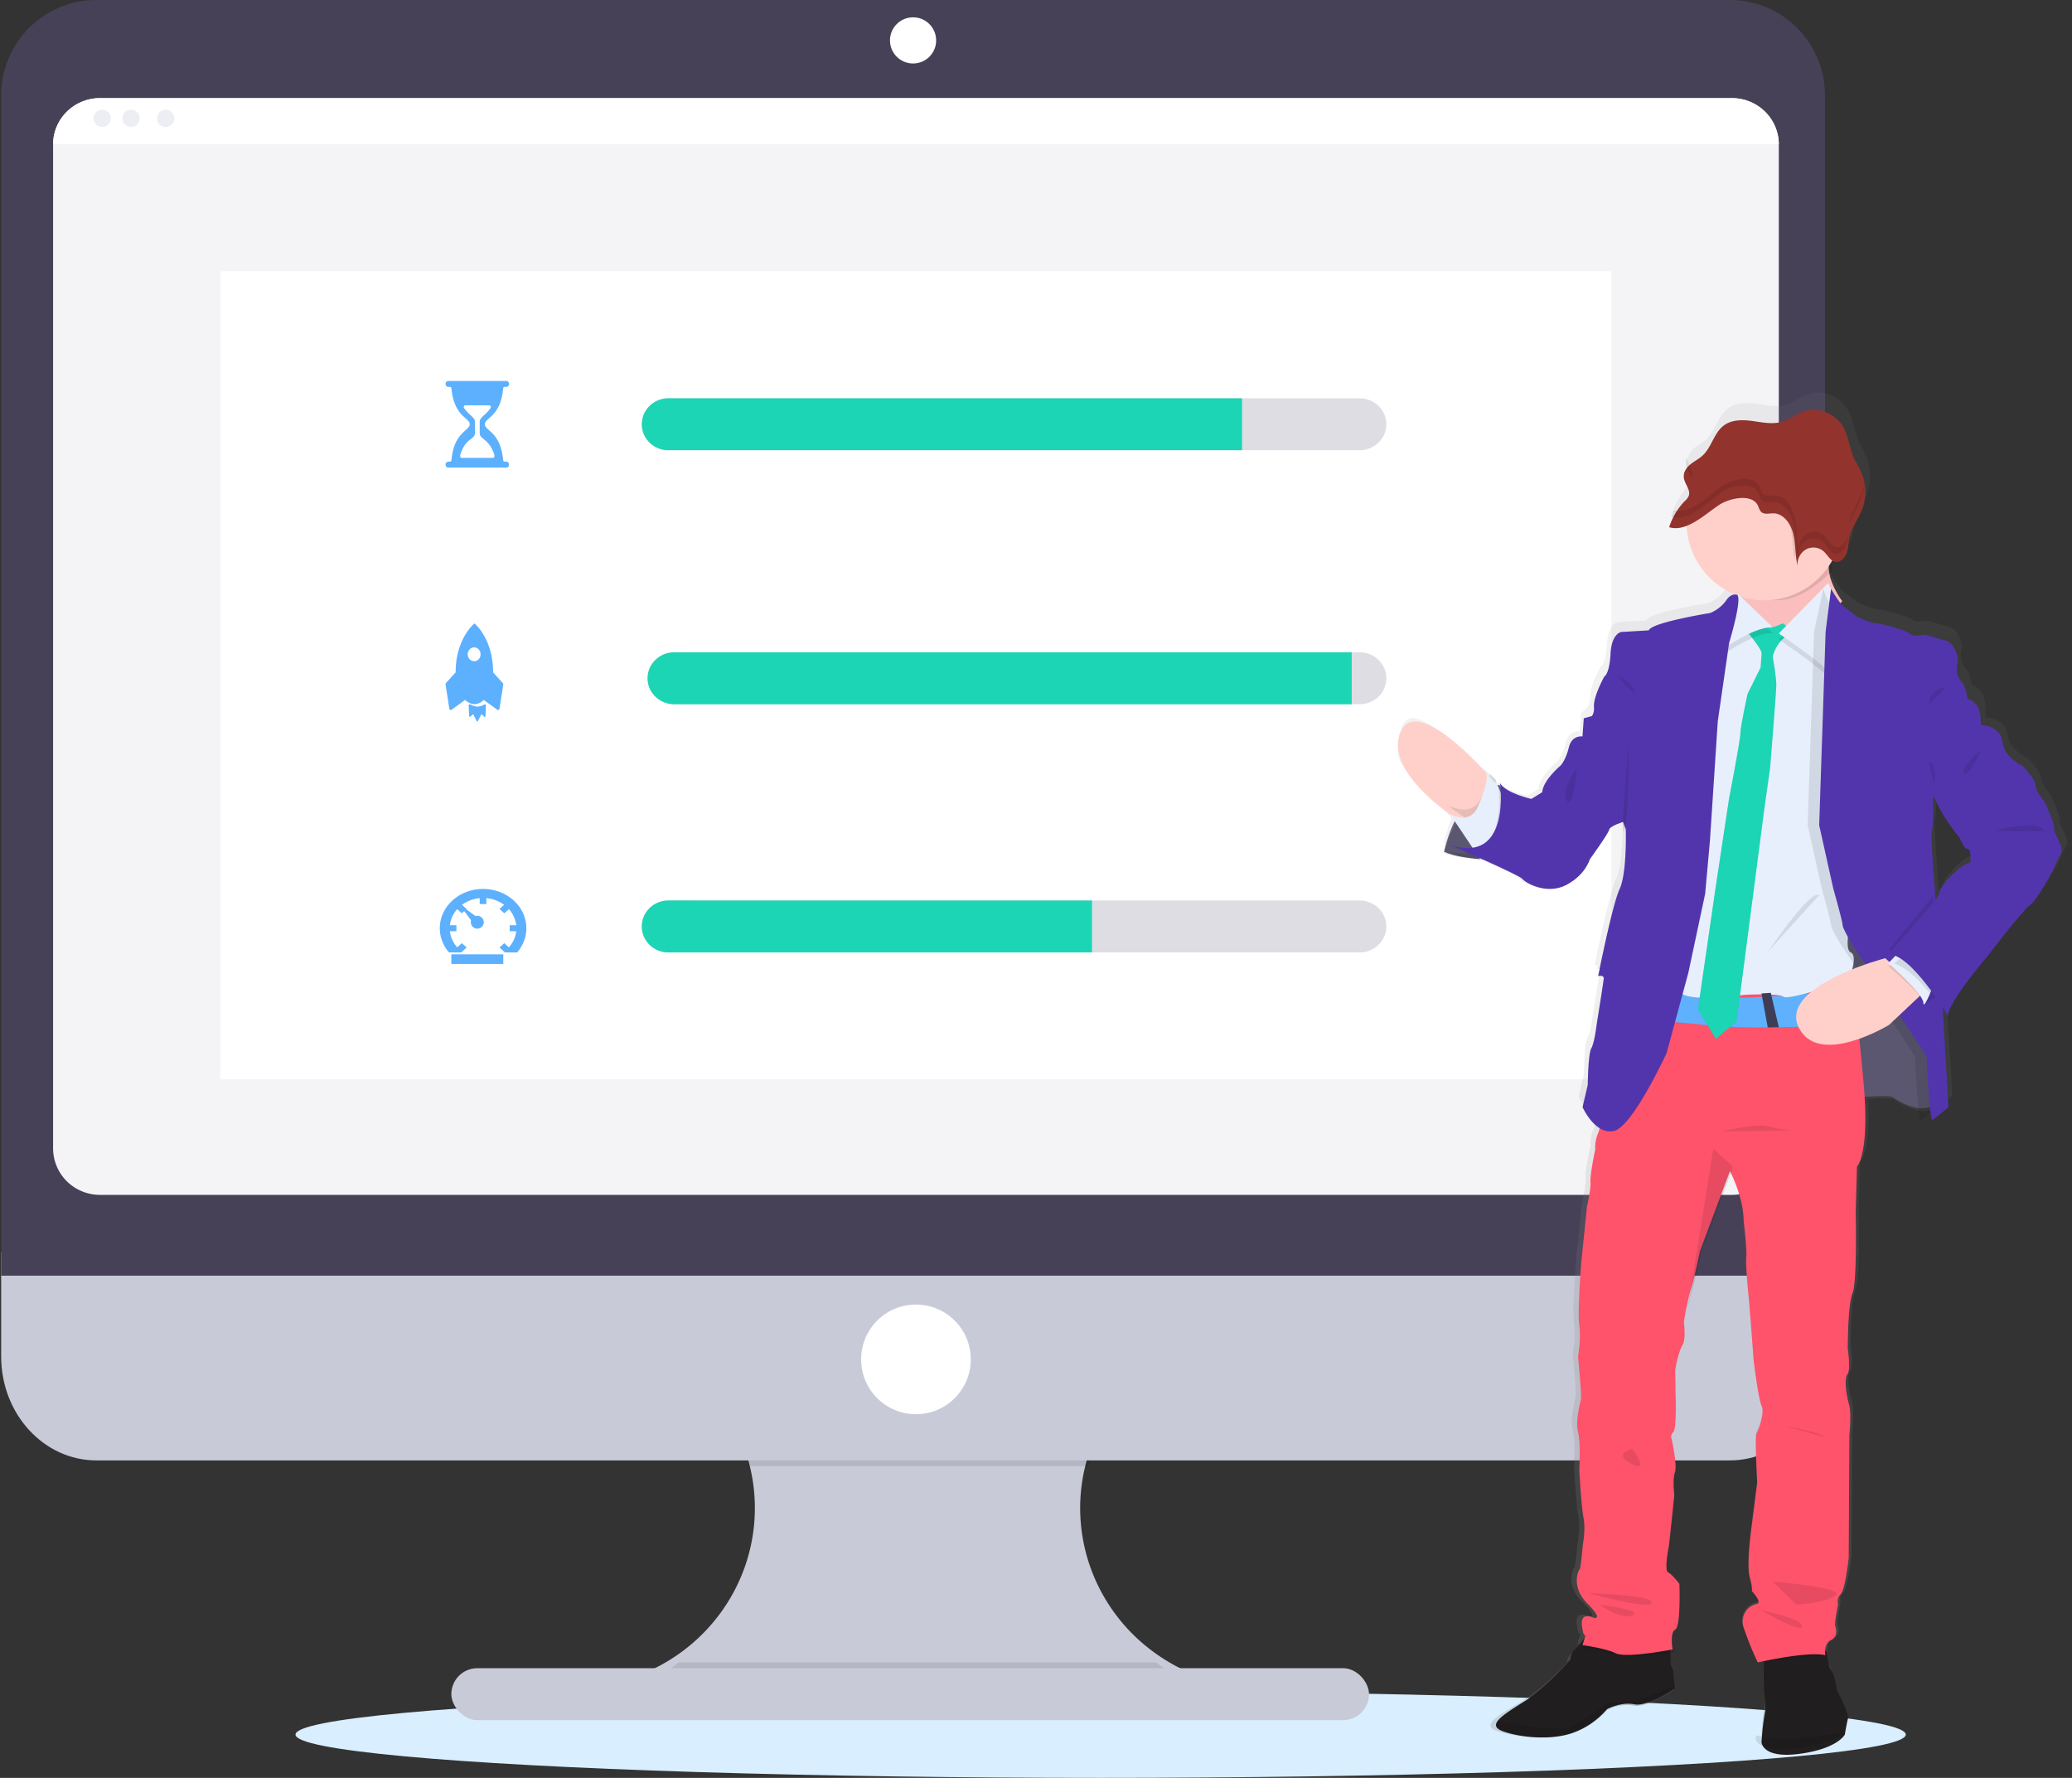 <?xml version="1.0" encoding="UTF-8"?> <svg xmlns="http://www.w3.org/2000/svg" width="359" height="308" viewBox="0 0 359 308"><rect x="0" y="0" width="359" height="308" fill="#333333" stroke="none"/><defs><linearGradient id="a" x1="49.985%" x2="49.985%" y1="100.004%" y2="-.004%"><stop offset="0%" stop-color="gray" stop-opacity=".25"></stop><stop offset="54%" stop-color="gray" stop-opacity=".12"></stop><stop offset="100%" stop-color="gray" stop-opacity=".1"></stop></linearGradient></defs><g fill="none" fill-rule="nonzero"><ellipse cx="190.7" cy="300.5" fill="#D9EEFE" rx="139.5" ry="7.5"></ellipse><path fill="#C8CAD7" d="M206.2 289.802V293h-96v-2.597c11.973-4.37 20.091-15.417 20.567-27.986.475-12.57-6.787-24.182-18.396-29.417h93.19c-8.673 3.922-15.082 11.496-17.435 20.607-3.195 12.393 1.641 25.45 12.188 32.903a31.708 31.708 0 0 0 5.886 3.292z"></path><path fill="#000" d="M206.2 233c-8.75 3.996-15.214 11.715-17.588 21h-58.824c-2.374-9.285-8.839-17.004-17.588-21h94z" opacity=".1"></path><path fill="#C8CAD7" d="M.2 217v18.002C.2 244.942 7.58 253 16.686 253h283.028c9.106 0 16.486-8.058 16.486-17.998V217H.2z"></path><path fill="#000" d="M206.2 291.546V295h-96v-2.804a31.013 31.013 0 0 0 7.406-4.196h82.708a31.124 31.124 0 0 0 5.886 3.546z" opacity=".1"></path><rect width="159" height="9" x="78.2" y="289" fill="#C8CAD7" rx="4.5"></rect><path fill="#474157" d="M316.2 16.55C316.2 7.41 308.82 0 299.714 0H16.686C7.58 0 .2 7.41.2 16.55V221h316V16.55z"></path><path fill="#F4F4F7" d="M308.2 25.065v173.87c0 2.14-.854 4.191-2.378 5.704a8.153 8.153 0 0 1-5.744 2.361H17.322a8.153 8.153 0 0 1-5.744-2.36 8.036 8.036 0 0 1-2.378-5.705V25.065C9.2 20.61 12.837 17 17.322 17h282.756c4.485 0 8.122 3.61 8.122 8.065z"></path><circle cx="158.2" cy="7" r="4" fill="#FFF"></circle><circle cx="158.7" cy="235.5" r="9.5" fill="#FFF"></circle><path fill="#FFF" d="M308.2 25H9.2a7.94 7.94 0 0 1 2.376-5.657A8.182 8.182 0 0 1 17.318 17h282.76a8.182 8.182 0 0 1 5.744 2.342A7.94 7.94 0 0 1 308.2 25z"></path><circle cx="17.7" cy="20.5" r="1.5" fill="#EDEDF4"></circle><circle cx="22.7" cy="20.5" r="1.5" fill="#EDEDF4"></circle><circle cx="28.7" cy="20.5" r="1.5" fill="#EDEDF4"></circle><path fill="#FFF" d="M38.2 47h241v140h-241z"></path><path fill="#5DB0FE" d="M78.2 165.333h9V167h-9v-1.667zm4.502-4.454a1.125 1.125 0 0 0 1.016-.65 1.103 1.103 0 0 0-.169-1.186 1.132 1.132 0 0 0-1.159-.347L80.045 157l-.14.125 1.719 2.317c-.03.105-.046.215-.046.325-.001.295.117.579.328.788.21.208.498.325.796.324z"></path><path fill="#5DB0FE" d="M83.709 154c-2.87 0-5.49 1.484-6.749 3.824-1.258 2.339-.936 5.124.83 7.176h2.123l.147-.133.795-.722-.838-.748-.796.717a4.954 4.954 0 0 1-1.27-2.78h1.123v-1.05H77.95a4.954 4.954 0 0 1 1.271-2.78l.796.718.826-.749-.792-.721a6.062 6.062 0 0 1 3.065-1.153v1.02h1.155v-1.02a6.095 6.095 0 0 1 3.069 1.153l-.795.721.83.749.795-.717a4.984 4.984 0 0 1 1.27 2.779h-1.127v1.05h1.128a4.984 4.984 0 0 1-1.271 2.78l-.795-.717-.83.748.8.722.142.133h2.122c1.767-2.051 2.09-4.836.832-7.175-1.258-2.339-3.876-3.823-6.745-3.825h.013zM82.699 122.406a2.534 2.534 0 0 1-1.195-.38.178.178 0 0 0-.212.022.296.296 0 0 0-.091.24l.096 1.781a.14.14 0 0 0 .066.113c.037.02.08.014.111-.017l.404-.384a.093.093 0 0 1 .085-.024c.03.007.055.03.072.061l.57 1.12c.02.039.055.062.092.062s.071-.023.092-.062l.573-1.12a.106.106 0 0 1 .078-.052c.03-.003.06.01.082.036l.404.384c.032.03.074.037.111.017a.14.14 0 0 0 .066-.113l.097-1.78a.3.3 0 0 0-.093-.238.18.18 0 0 0-.21-.026c-.374.228-.78.358-1.195.38l-.003-.02z"></path><path fill="#5DB0FE" d="M87.096 118.315l-1.66-1.831c0-5.89-3.23-8.484-3.23-8.484s-3.263 2.612-3.263 8.484l-1.661 1.83a.328.328 0 0 0-.079.264l.64 4.166c.01.1.067.188.153.23a.25.25 0 0 0 .262-.025l2.329-1.696a2.543 2.543 0 0 0 1.631.745 2.41 2.41 0 0 0 1.598-.745l2.325 1.696a.25.25 0 0 0 .262.025.285.285 0 0 0 .153-.23l.644-4.17a.338.338 0 0 0-.104-.26zm-4.895-3.769c-.454.022-.875-.256-1.063-.701a1.265 1.265 0 0 1 .21-1.323 1.058 1.058 0 0 1 1.22-.281c.422.183.697.624.696 1.113.012.644-.463 1.177-1.063 1.192zM87.741 79.98h-.159c-.208 0-.378-.031-.4-.271-.462-4.948-3.169-5.044-3.169-6.209s2.71-1.26 3.168-6.209c.023-.24.193-.27.401-.27h.16c.239.003.44-.209.457-.484a.562.562 0 0 0-.122-.377.421.421 0 0 0-.32-.16H77.655c-.238 0-.437.21-.454.484a.558.558 0 0 0 .121.378c.084.102.2.16.321.159h.175c.204 0 .378.03.4.27.462 4.948 3.169 5.044 3.169 6.209s-2.71 1.26-3.168 6.209c-.023.24-.197.27-.401.27h-.163c-.238 0-.437.21-.454.484a.558.558 0 0 0 .121.378c.084.102.2.16.321.159h10.114a.417.417 0 0 0 .321-.159.558.558 0 0 0 .121-.378c-.02-.274-.219-.485-.458-.484zm-7.97-1.244c.908-2.91 2.513-2.557 2.513-3.705v-2.024c0-.707-1.162-1.2-1.893-2.347a.321.321 0 0 1-.009-.288.244.244 0 0 1 .214-.149h4.2a.242.242 0 0 1 .22.145.321.321 0 0 1-.007.292c-.716 1.152-1.893 1.645-1.893 2.351v2.025c0 1.139 1.545.829 2.521 3.704.09.257.023.58-.216.58H79.99c-.246-.008-.303-.323-.22-.584z"></path><path fill="#5A5773" d="M240.2 73.498c.005 2.48-2.074 4.493-4.644 4.5H116.005c-1.7.05-3.292-.797-4.157-2.21a4.363 4.363 0 0 1 0-4.577c.865-1.412 2.457-2.258 4.157-2.209h119.551c2.568.009 4.644 2.02 4.644 4.496zM240.2 117.494a4.427 4.427 0 0 1-1.347 3.181 4.702 4.702 0 0 1-3.271 1.325H116.7c-2.507-.073-4.5-2.066-4.5-4.5s1.993-4.427 4.5-4.5h118.882c2.55.011 4.613 2.019 4.618 4.494zM240.2 160.506c0 2.476-2.077 4.485-4.644 4.492H116.005c-1.7.05-3.292-.797-4.157-2.21a4.363 4.363 0 0 1 0-4.577c.865-1.412 2.457-2.258 4.157-2.209h119.551c2.57.009 4.649 2.024 4.644 4.504z" opacity=".2"></path><path fill="#1CD5B5" d="M215.2 69.002v8.996h-99.241c-1.683.05-3.26-.797-4.117-2.21a4.4 4.4 0 0 1 0-4.577c.857-1.412 2.434-2.258 4.117-2.209H215.2zM234.2 113v9H116.706c-2.51-.073-4.506-2.064-4.506-4.496 0-2.432 1.996-4.423 4.506-4.496L234.2 113zM189.2 156.01v8.988h-73.26c-1.676.05-3.247-.797-4.1-2.21a4.414 4.414 0 0 1 0-4.577c.853-1.412 2.424-2.258 4.1-2.209l73.26.008z"></path><path fill="url(#a)" d="M356.852 142.076c.23-.62-1.482-4.068-1.482-4.239 0-.17-1.775-2.08-1.775-3.166 0-1.085-2.342-3.394-2.342-3.394s-3.144-1.302-3.487-4.127c-.342-2.825-3.758-2.883-3.758-2.883v-.649c0-.882-.025-2.446-.417-3.307a3.337 3.337 0 0 0-1.946-1.64s-.343-2.208-1.027-2.886a3.236 3.236 0 0 1-.798-3.054c.343-1.069-.455-3.785-2.117-4.16-1.662-.374-3.54-1.02-3.54-1.02s-.189.038-.46.076l-.23-.075a9.893 9.893 0 0 1-1.198.15 1.482 1.482 0 0 1-.969-.32c-.584-.645-5.177-1.84-6.054-1.84-.877 0-3.32-1.135-3.32-1.135l-2.455-1.864c-.689-.524-1.962-2.646-2.146-2.953l-.025-.042c-.21-.483-.382-.98-.518-1.49a13.556 13.556 0 0 0 2.125-2.911c.059-.109.109-.22.167-.333.125 0 .25-.02.368-.059l.154-.058a2.498 2.498 0 0 0 1.211-1.443c.046-.125.08-.25.113-.375l.025-.125c0-.087.038-.174.054-.257l.025-.146c0-.087.03-.17.038-.258.008-.087 0-.096 0-.141 0-.046.025-.217.042-.32.039-.4.098-.797.18-1.19.342-1.536 1.252-2.834 1.924-4.252a8.289 8.289 0 0 0 .489-1.306c0-.071.037-.142.054-.213.046-.17.084-.337.117-.511 0-.075.03-.15.042-.225.037-.233.07-.47.092-.707a8.707 8.707 0 0 0-.59-3.973c-.417-1.06-1.064-2.018-1.498-3.078-.656-1.61-.835-3.432-1.633-4.963-1.344-2.571-4.514-3.861-7.098-2.892-1.253.462-2.318 1.357-3.579 1.756-1.67.537-3.499.133-5.244-.108-1.745-.242-3.683-.262-5.086.873-1.62 1.31-2.062 3.77-3.582 5.209-.64.603-1.428.99-2.088 1.547-.475.377-.84.874-1.056 1.44a1.02 1.02 0 0 0-.038.12.83.83 0 0 0-.038.146c0 .058-.02.112-.029.17-.008.059 0 .08 0 .117a2.458 2.458 0 0 0 0 .304c.009.095.024.19.046.283v.079c0 .025.042.158.071.237v.045c.03.088.067.171.1.258.034.088.038.084.059.13.013.035.029.07.046.103.22.42.398.86.53 1.315.072.288.053.592-.054.87a2.65 2.65 0 0 1-.63.831 11.742 11.742 0 0 0-2.581 4.115c-.067.174-.13.35-.184.528l.075.02c.164.05.331.087.501.11.096 0 .192.024.288.028.39.023.783-.006 1.165-.087l.293-.067a7.471 7.471 0 0 0 1.156-.416V88.82a13.445 13.445 0 0 0 7.516 12.027l.05.366.038.308-.155-.146s-1.031-.512-2 .961a6.465 6.465 0 0 1-2.802 2.147s-10.4 1.639-10.802 3l-4.856.282s-1.716.225-1.887 3.786c-.171 3.56-1.086 3.902-1.086 3.902s-2 3.507-1.828 5.316c.17 1.81-1.583 2.705-1.583 2.705l-.23 3.224s-1.887-.283-2.4 1.922c-.514 2.204-1.429 3.224-1.429 3.224s-3.144 2.6-3.315 4.805l-1.942 1.19s-4.517-1.02-5.545-2.83l-.317-.295a.22.22 0 0 1-.025-.042c-.676-.632-2.109-1.963-1.891-1.664.133.285.166.606.091.911l-.334-.374-.897-.96s-6.719-7.693-10.994-8.234a2.714 2.714 0 0 0-1.921 1.856c-.543 1.838-1.11 4.884.3 6.381l6.756 7.193.176.129 1.47 1.88c-.247.591-.456 1.165-.63 1.685v.05c-.039.112-.072.225-.105.329l-.038.112c-.033.108-.063.212-.096.312s-.033.125-.054.187c-.021.063 0 .071-.03.108a20.23 20.23 0 0 0-.317 1.248l-.38-.116.372.158a.369.369 0 0 0 0 .058.875.875 0 0 0-.025.121c.113.05.23.104.35.15 2 .87 11.993 5.237 12.527 5.899.572.736 4.347 2.883 7.775 1.073s4.175-4.576 4.175-4.576 3.316-4.576 3.428-5.258c.113-.683 2.685-1.469 2.685-1.469s.23 7.576-1.085 10.346c-1.316 2.77-3.758 15.043-3.758 15.043.16-.033.325-.042.488-.03l-.146.708c.2-.036.405-.036.605 0-.183 1.394-1.252 7.871-1.252 7.871s-.347 2.941-.915 3.96c-.567 1.02-.63 6.332-.63 6.332l-.915 3.844s.122.266.347.666c0 0 .981 2.167 2.635 3.386a6.923 6.923 0 0 1-.464 1.755 6.128 6.128 0 0 0-.455 2.717s-.973 4.351-.856 5.6c.117 1.247-.63 4.297-.63 4.297l-1.027 9.838s-.685 8.537-.343 10.858c.343 2.322-.23 5.483-.23 5.483s.685 6.731.514 7.463c-.171.733-1.027 3.903-.514 5.654.514 1.751.23 6.56.23 6.56s.343 6.336.74 8.37c.396 2.035-.114 4.639-.114 4.639s-.417 4.351-.572 4.351c-.154 0-1.67 2.996 1.37 5.937 3.04 2.941 1.148 2.496 1.148 2.496s-2.4-1.186-2.117 1.248c.272 2.317.647 1.71.68 1.664l-.567 1.86.418.054c-.109.129-.218.262-.334.416a9.03 9.03 0 0 1-1.149 1.194c-.689.507-.747 1.634-.747 1.634s-4.226 4.577-8.172 6.898c-2.087 1.223-3.862 2.255-4.643 3.112-.705.765-.589 1.385.873 1.867 3.086 1.02 8.514 1.527 12.401.23a14.524 14.524 0 0 0 6.059-3.903s2.455-1.248 4.856-.794c2.4.453 7.203-2.659 7.203-2.659l-.088-.798-.255-2.313a1.826 1.826 0 0 1-.417-1.41 7.213 7.213 0 0 0-.2-2.035 63.866 63.866 0 0 0-.126-.657l.438-.08s-.572-2.882.46-3.452c1.031-.57.739-7.97.739-7.97s-1.311-1.698-2-1.981c-.69-.283-.059-3.79.058-4.24.117-.449.981-9.255.981-9.255s-.342-2.767.113-3.957-.572-5.766-.572-5.766-.342-.565.288-1.248c.63-.682.397-6.726.397-6.726s-.054-3.054-.054-3.849c0-.794.684-3.673 1.31-4.634.627-.96.23-3.956.23-3.956l.034-.229c0-.083.033-.191.054-.316l.05-.304a43.303 43.303 0 0 1 1.115-4.909c.743-2.375 1.6-6.556 1.6-6.556l5.319-13.836.058-.163s2.455 4.522 2.455 8.712c0 0 .631 5.03.46 6.385-.171 1.357.518 7.746.518 7.746s.739 9.153.739 9.569c0 .416.914 7.463 1.486 8.536.572 1.073-.572 4.356-.914 4.693-.343.337.112 8.653.112 8.653s-.856 6.556-1.027 7.904c-.171 1.348-.856 6.56-.284 8.595.572 2.034.343 2.317.343 2.317s2.058 2.08.835 2.263a3.147 3.147 0 0 0-2.082 1.547 3.126 3.126 0 0 0-.206 2.58 53.699 53.699 0 0 0 2.505 6.052l.948-.2v.675l.067 3.37s.417 3.223.175 3.96a41.826 41.826 0 0 0-.468 4.397 96.91 96.91 0 0 0-.067.807s0 2.995 6.347 2.08 7.5-3.382 7.5-3.382 0-.117.05-.312c.091-.57.296-1.785.467-2.459.23-.907-1.829-4.992-1.829-4.992s-.342-2.77-.914-3.394a2.877 2.877 0 0 1-.46-1.186 9.842 9.842 0 0 1-.137-.699c.15.022.29.047.417.075 0 0-.346-1.976.973-2.6 1.32-.624.969-1.922.798-2.496-.172-.574.513-3.744.513-3.744a1.842 1.842 0 0 1 .46-1.81c.801-.79 1.428-6.331 1.428-6.331l.112-21.375s.418-3.79-.054-5.317c-.472-1.526-.914-4.463-.288-5.258.626-.794.058-4.468.058-4.468s0-7.746.856-9.668c.856-1.922.572-14.078.572-14.078l.23-7.974s1.867-1.76 1.424-10.937c1.992-.125 4.238-.196 4.593.079.63.507 4.685 3.111 7.098 1.468.514-.224 2.856-2.205 2.856-2.205l-1.006-16.952c.626.944 1.01 1.573 1.01 1.573 0-2.376 6.744-10.064 6.744-10.064s6.284-8.087 7.658-9.048c1.374-.96 4.054-6.053 4.054-6.053.397-.97.856-1.913 1.374-2.824.61-.982-1.478-3.695-1.236-4.319zm-14.744 5.937c-1.712.17-5.315 4.073-5.37 4.921a3.56 3.56 0 0 1-.76 1.519 70.3 70.3 0 0 1-.083-1.04c-.417-4.992-.835-11.087-.643-11.678.343-1.015.226-5.595.226-5.595l.062-.087c1.153 3.548 4.731 7.733 4.731 7.733s.63 1.81 1.374 1.864c.743.054.463 2.363.463 2.363z"></path><path fill="#65617D" d="M250.2 147.564s2.291-11.507 9.624-11.564l5.376 10.614-3.584 2.375s-7.768.233-11.416-1.425z"></path><path fill="#000" d="M265.2 146.98l-3.583 2.01s-5.491.142-9.38-.644c-.701-.13-1.383-.32-2.037-.562 0 0 0-.056.041-.157a.164.164 0 0 1 0-.037 19.174 19.174 0 0 1 1.373-3.577c.224-.44.458-.89.76-1.34 1.075-1.683 2.585-3.351 4.653-4.152a7.53 7.53 0 0 1 2.448-.521h.33l.114.197 1.83 3.038 3.451 5.745z" opacity=".1"></path><path fill="#65617D" d="M320.31 190.233s7.014-.654 7.63-.166c.615.489 4.601 2.997 6.96 1.418 2.36-1.58.786-7.083.786-7.301 0-.218-.224-8.008-.224-8.008l-4.21-5.5-5.276-9.642L315.2 160l.279 15.304-.054 7.838 4.884 7.09z"></path><path fill="#000" d="M320.31 190.233s7.014-.654 7.63-.166c.615.489 4.601 2.997 6.96 1.418 2.36-1.58.786-7.083.786-7.301 0-.218-.224-8.008-.224-8.008l-4.21-5.5-5.276-9.642L315.2 160l.279 15.304-.054 7.838 4.884 7.09z" opacity=".1"></path><path fill="#FFD0CA" d="M259.2 135.754s-.593 7.13-5.13 7.246c0 0-1.283-.758-3.013-2.023-3.98-2.923-10.306-8.532-8.559-13.755 2.504-7.476 14.676 6.31 14.676 6.31l.938 1.027 1.088 1.195z"></path><path fill="#000" d="M259.2 135.13s-.556 6.76-4.81 6.87c0 0-1.203-.719-2.825-1.918l-.365-.464a5.554 5.554 0 0 0 2.33.62 3.142 3.142 0 0 0 3.04-1.897 23.45 23.45 0 0 0 1.183-2.678 7.74 7.74 0 0 0 .414-1.663l1.033 1.13z" opacity=".1"></path><path fill="#E7EFFD" d="M256.554 149l-.879-1.325-2.953-4.415-1.522-2.256c.662.403 1.392.63 2.139.667 1.206.064 2.319-.75 2.789-2.04.411-.934.772-1.897 1.08-2.883.488-1.607.48-2.433.305-2.71-.175-.28 1.092 1.076 1.697 1.743l.023.027.285.313.103.243 1.488 3.448v.146c.16 1.108.662 8.057-4.555 9.042z"></path><path fill="#211E20" d="M290.2 292.475s-4.682 3.262-7.018 2.783c-2.337-.48-4.736.835-4.736.835-1.61 1.875-3.642 3.283-5.904 4.093-3.785 1.363-9.082.827-12.084-.241-1.424-.506-1.536-1.157-.85-1.961.76-.88 2.506-1.979 4.541-3.258 3.819-2.414 7.948-7.215 7.948-7.215s.057-1.187.726-1.72c.408-.38.784-.798 1.123-1.248.599-.756 1.16-1.543 1.16-1.543l13.756.48s.232 1.054.413 2.132c.158.699.224 1.418.194 2.136a2.01 2.01 0 0 0 .392 1.482l.244 2.423.095.822zM320.181 297.743c-.176.667-.389 1.864-.486 2.427l-.049.31s-1.194 2.457-7.813 3.352c-6.62.894-6.633-2.071-6.633-2.071l.07-.8c.099-1.454.276-2.903.531-4.34.235-.73-.18-3.915-.18-3.915l-.072-3.314-.048-2.315L316.485 286c.068.77.186 1.534.353 2.29.071.418.234.817.478 1.173.601.617.96 3.35.96 3.35s2.144 4.031 1.905 4.93z"></path><path fill="#000" d="M289.77 284.404s.241.89.43 1.799c-1.545.249-8.303 1.257-9.99.549-1.91-.801-6.01-1.25-6.01-1.25l.069-.2c.622-.638 1.206-1.302 1.206-1.302l14.296.404zM316.2 287.038c-2.455-.393-7.838.554-9.957.962l-.043-2.053 9.696-.947c.057.684.159 1.365.304 2.038z" opacity=".1"></path><path fill="#FF536B" d="M321.743 202.09l-.218 7.924s.276 12.095-.555 14.01c-.83 1.914-.822 9.62-.822 9.62s.555 3.654-.057 4.443c-.613.788-.169 3.711.28 5.23.447 1.518.053 5.292.053 5.292l-.111 21.27s-.609 5.51-1.385 6.302a1.858 1.858 0 0 0-.453 1.793s-.665 3.149-.501 3.712c.164.563.501 1.86-.773 2.477-1.274.617-.945 2.586-.945 2.586-3.046-.73-11.698 1.251-11.698 1.251a53.933 53.933 0 0 1-2.441-6.018 3.16 3.16 0 0 1 .194-2.563 3.08 3.08 0 0 1 2.025-1.545c1.163-.167-.822-2.248-.822-2.248s.222-.284-.333-2.306c-.555-2.023.111-7.203.275-8.554.165-1.352 1.003-7.879 1.003-7.879s-.444-8.27-.11-8.608c.332-.337 1.442-3.603.887-4.67-.555-1.068-1.442-8.1-1.442-8.496 0-.396-.72-9.509-.72-9.509s-.67-6.356-.51-7.686c.16-1.33-.447-6.36-.447-6.36 0-4.171-2.38-8.663-2.38-8.663l-.062.163-5.154 13.734s-.822 4.17-1.55 6.522a43.365 43.365 0 0 0-1.085 4.888l-.05.3c0 .126-.036.234-.049.318l-.032.225s.386 2.982-.222 3.94c-.609.96-1.275 3.825-1.275 4.614 0 .788.054 3.824.054 3.824s.222 6.018-.386 6.673a1.061 1.061 0 0 0-.28 1.251s.999 4.559.555 5.739c-.444 1.18-.107 3.937-.107 3.937s-.888 8.72-.999 9.175c-.11.455-.723 3.937-.057 4.22.666.284 1.94 1.97 1.94 1.97s.28 7.369-.72 7.923c-.998.555-.443 3.433-.443 3.433s-8.04 1.576-9.865.675c-1.825-.9-5.754-1.41-5.754-1.41l.55-1.851c-.033.067-.41.667-.661-1.635-.276-2.419 2.055-1.251 2.055-1.251s1.829.45-1.11-2.473c-2.939-2.924-1.496-5.91-1.332-5.91.165 0 .555-4.329.555-4.329s.502-2.59.111-4.617c-.39-2.027-.732-8.324-.732-8.324s.276-4.78-.221-6.527c-.498-1.748.332-4.892.497-5.626.164-.734-.497-7.428-.497-7.428s.554-3.149.221-5.451c-.332-2.302.333-10.802.333-10.802l1-9.792s.718-3.037.608-4.275c-.111-1.239.822-5.568.822-5.568a6.258 6.258 0 0 1 .443-2.702c.555-1.122.781-4.838.781-4.838l5.32-12.379 2.613-10.893 35.209-.338s.127.943.34 2.665c.215 1.722.515 4.266.848 7.411.308 2.853.645 6.214.974 9.951 1.04 11.924-1.18 14.063-1.18 14.063z"></path><path fill="#FBBEBE" d="M319.2 104.15l-8.324 8.85s-10.664-4.259-9.544-5.712c.416-.564.366-2.34.117-4.304-.417-3.1-1.249-6.67-1.249-6.67s18.638-3.027 17.065.107c-.575 1.146-.475 2.49-.117 3.736a13.941 13.941 0 0 0 2.052 3.993z"></path><path fill="#000" d="M318.101 96.369c-.602 1.1-.872 1.195-.515 2.39-2.552 2.503-5.802 5.241-9.842 5.241-2.165 0-4.3-.46-6.235-1.347-.436-2.977-1.309-6.404-1.309-6.404s19.55-2.889 17.901.12z" opacity=".1"></path><path fill="#FFD0CA" d="M319.2 90.44c0 7.489-6.044 13.56-13.5 13.56s-13.5-6.071-13.5-13.56v-.195c.172-7.402 6.222-13.298 13.593-13.245 7.37.053 13.337 6.035 13.403 13.44h.004z"></path><path fill="#000" d="M321.2 177.806c-1.741 0-7.544.057-14.026.153h-.082l-2.139.034h-.07c-7.69.115-15.267-1.29-18.308-1.022-6.466.567 2.32-5.58 2.32-5.58a57.651 57.651 0 0 0 14.75 1.39l1.861-.088c5.876-.31 11.78-.827 14.866-1.693.205 1.597.496 3.918.828 6.806z" opacity=".1"></path><path fill="#5FB1FE" d="M321.2 177.806c-1.741 0-7.544.057-14.026.153h-.082l-2.139.034h-.07c-7.69.115-15.267-1.29-18.308-1.022-6.466.567 2.32-5.58 2.32-5.58a57.752 57.752 0 0 0 14.75 1.394l1.861-.092c5.876-.31 11.78-.827 14.866-1.693.205 1.597.496 3.918.828 6.806z"></path><path fill="#000" d="M302.103 107.004L292 111.798 284.2 173s4.612-2.12 7.25-.781 10.763.112 10.763.112 5.931-.335 6.806.334c.876.67 11.203-2.789 11.203-2.789s1.869-4.236.44-4.905c-1.429-.67.44-7.244.44-7.244l-.88-44.148-1.754-5.686-4.722-2.893-4.836 3.9-2.305.336-4.502-2.232z" opacity=".1"></path><path fill="#E7EFFD" d="M302.097 106.988l-10.1 4.795L284.2 173s4.61-2.12 7.26-.765c2.649 1.356 10.76.112 10.76.112s5.929-.335 6.803.335c.875.67 11.2-2.786 11.2-2.786s1.867-4.24.439-4.906c-1.428-.666.44-7.25.44-7.25l-.88-44.16-1.753-5.687-4.72-2.893-4.835 3.902-2.304.335-4.513-2.249z"></path><path fill="#000" d="M302.28 108.883s2.995 3.534 2.932 4.267a164 164 0 0 0-.172 2.469l-2.228 4.559s-1.257 5.67-1.257 6.852c0 1.183-1.985 11.412-1.985 11.412l-2.375 15.725-2.995 20.612 3.054 5.221 3.614-3.03 4.805-36.73 1.013-7.244s1.077-13.03 1.077-14.38c0-1.349-.624-4.883-.624-4.883s.737-3.372 3.77-4.163c3.032-.791-.227-.167-.227-.167l-1.75-1.403-1.513.608s-4.234-1.29-5.14.275z" opacity=".1"></path><path fill="#1CD5B5" d="M302.295 108.907s2.993 3.534 2.93 4.267c-.063.733-.171 2.468-.171 2.468l-2.257 4.55s-1.255 5.67-1.255 6.852c0 1.182-1.976 11.397-1.976 11.397l-2.373 15.722-2.993 20.609 3.072 5.228 3.613-3.03 4.792-36.73 1.017-7.244s1.072-13.029 1.072-14.377c0-1.349-.624-4.883-.624-4.883s.737-3.372 3.767-4.163c3.03-.79-.226-.17-.226-.17l-1.75-1.403-1.523.616s-4.21-1.282-5.115.291z"></path><path fill="#000" d="M301.238 104s-.411.307-.514 2.354C300.62 108.401 299.2 113 299.2 113s5.333-3.681 8-3.272L301.238 104z" opacity=".1"></path><path fill="#E7EFFD" d="M301.238 103s-.411.307-.514 2.353C300.62 107.4 299.2 112 299.2 112s5.333-3.683 8-3.274L301.238 103z"></path><path fill="#000" d="M316.754 102l-8.554 8.733s7.2 4.973 8.12 6.188c.921 1.214 1.88-11.89 1.88-11.89L316.754 102z" opacity=".1"></path><path fill="#E7EFFD" d="M316.754 101l-8.554 8.733s7.196 4.973 8.12 6.188c.925 1.214 1.88-11.89 1.88-11.89L316.754 101z"></path><path fill="#000" d="M301.029 103.085s-1.013-.508-1.968.965a6.368 6.368 0 0 1-2.755 2.15s-10.234 1.642-10.626 3.002l-4.781.286s-1.688.227-1.855 3.779c-.167 3.552-1.067 3.909-1.067 3.909s-1.96 3.544-1.797 5.354c.163 1.81-1.517 2.72-1.517 2.72l7.028 18.408s.225 7.588-1.067 10.363c-1.293 2.776-3.714 15.066-3.714 15.066s1.012-.227.958.453c-.054.68-1.25 8.1-1.25 8.1s-.338 2.939-.9 3.963c-.563 1.025-.618 6.345-.618 6.345l-.9 3.854s2.134 4.812 5.42 4.132c3.284-.68 9.17-13.537 9.17-13.537l3.751-13.856 2.918-13.705.834-9.288 1.35-20.575 1.968-13.591s2.21-7.315 1.418-8.297z" opacity=".1"></path><path fill="#5235AD" d="M301.031 103.085s-1.012-.509-1.967.966a6.368 6.368 0 0 1-2.755 2.15s-10.233 1.646-10.625 3.003l-4.781.285s-1.668.227-1.855 3.78c-.188 3.553-1.067 3.919-1.067 3.919s-1.968 3.515-1.801 5.325c.167 1.81-1.517 2.721-1.517 2.721l7.027 18.412s.226 7.59-1.067 10.366c-1.292 2.776-3.714 15.069-3.714 15.069s1.013-.223.96.453c-.055.676-1.251 8.102-1.251 8.102s-.338 2.94-.9 3.968c-.563 1.03-.618 6.342-.618 6.342l-.9 3.855s2.134 4.813 5.398 4.133c3.264-.68 9.17-13.54 9.17-13.54l3.752-13.86 2.918-13.712.833-9.29 1.35-20.579 1.968-13.595s2.23-7.307 1.442-8.273z"></path><path fill="#000" d="M265.2 146.675l-3.5 2.314s-5.363.162-9.162-.742l-1.95-.827-.388-.163.402.12c2.012.575 3.576.562 4.823.163 4.948-1.594 4.403-9.427 4.21-11.201 0-.176-.03-.292-.04-.339a2.482 2.482 0 0 0 .255.347c.067.077.143.154.219.227l1.748 3.347v.141l3.383 6.613z" opacity=".1"></path><path fill="#5235AD" d="M275.971 124l-1.562.44-.224 3.136s-1.843-.278-2.349 1.867c-.505 2.144-1.396 3.135-1.396 3.135s-3.074 2.532-3.24 4.677l-1.88 1.153s-4.417-.99-5.42-2.747c0 0 2.01 14.188-8.7 10.722 0 0 12.015 5.17 12.574 5.884.56.713 4.247 2.805 7.602 1.047 3.356-1.757 4.081-4.456 4.081-4.456s3.24-4.456 3.352-5.117c.112-.66 2.627-1.427 2.627-1.427l4.764-11.42L275.971 124z"></path><path fill="#000" d="M314.31 109.423l1.608-7.423s.724 2.419 1.444 2.982l2.385 1.855s2.385 1.126 3.215 1.126c.83 0 5.325 1.18 5.88 1.798.556.617 2.776.17 2.776.17s1.83.618 3.438 1.014 2.385 3.09 2.056 4.17a3.272 3.272 0 0 0 .777 3.036c.667.675 1 2.869 1 2.869a3.278 3.278 0 0 1 1.883 1.63c.555 1.251.411 3.941.411 3.941l-8.265 11.81s.11 4.558-.222 5.571c-.333 1.013 1.163 18.223 1.163 18.223l1.72 29.608s-2.275 1.968-2.772 2.193c-.498.226-1-10.462-1-10.842 0-.38-12.838-19.482-12.838-19.482s-1.719-2.811-1.719-3.432c0-.622-1.607-6.301-1.607-6.301L313.2 142.97l1.11-33.548z" opacity=".1"></path><path fill="#5235AD" d="M343.198 125.93v.642l-8.267 11.813s.111 4.56-.222 5.574c-.193.584.23 6.643.621 11.62.28 3.59.543 6.614.543 6.614l.733 12.56.988 17.049s-2.276 1.97-2.774 2.194c-.498.226-1-10.468-1-10.848 0-.38-12.847-19.46-12.847-19.46s-1.72-2.817-1.72-3.435c0-.617-1.609-6.305-1.609-6.305l-2.444-10.974 1.111-33.547.942-7.427s1.387 2.42 2.111 2.98c.725.558 2.387 1.86 2.387 1.86s2.387 1.127 3.218 1.127 5.329 1.18 5.884 1.798c.556.618 2.778.171 2.778.171s1.831.618 3.44 1.014c1.609.397 2.387 3.096 2.057 4.173a3.278 3.278 0 0 0 .778 3.041c.663.676.996 2.871.996 2.871a3.28 3.28 0 0 1 1.889 1.636c.382.818.42 2.378.407 3.259z"></path><path fill="#000" d="M275.2 276c.259 0 11.206.316 10.997 1.655-.209 1.34-10.997-1.655-10.997-1.655zM277.2 278s7.683.955 5.661 1.827c-2.022.871-5.661-1.827-5.661-1.827zM307.2 274s12.706 1.04 10.806 2.387c-1.9 1.347-6.407 1.559-6.624 1.612-.218.054-4.182-3.999-4.182-3.999zM305.2 279s6.787 1.278 6.996 2.701c.208 1.423-6.996-2.701-6.996-2.701zM309.2 247s6.588 1.192 7 2l-7-2zM282.783 251s-3.486.865-.112 2.592.112-2.592.112-2.592zM298.2 196c.379 0 6.306-1.494 8.375-.83 1.48.421 3.045.646 4.625.664l-13 .166zM300.2 202.098l-.063.563-5.252 13.84s-.838 4.203-1.58 6.573A43.287 43.287 0 0 0 292.2 228l4.662-29 3.338 3.098z" opacity=".1"></path><path fill="#3F3D56" d="M308.2 177.961l-1.853.039h-.06l-1.087-5.896 1.612-.104z"></path><path fill="#FFD0CA" d="M333.2 171.997l-1.357 1.283-4.541 4.274s-12.299 7.497-15.685.375c-2.986-6.275 10.937-10.753 14.312-11.73l.717-.199 6.554 5.997z"></path><path fill="#000" d="M280.2 117s2.397 1.109 2.942 2.658c.545 1.548-2.942-2.658-2.942-2.658zM273.2 133s-2.895 4.17-1.719 5.772c1.176 1.602 1.719-5.772 1.719-5.772zM337.2 119s-2.903.31-3 3l3-3zM306.2 165c.307-.31 7.366-10.874 9-9.942l-9 9.942zM319.2 90.084a12.969 12.969 0 0 1-1.598 6.245h-.1c-.842-.178-1.3-1.154-1.956-1.768a2.7 2.7 0 0 0-3.061-.412A3.031 3.031 0 0 0 310.979 97c-.42-1.78-.294-3.67-.719-5.454-.424-1.784-1.682-3.588-3.427-3.617-.748 0-1.623.272-2.165-.28-.328-.33-.396-.852-.64-1.256-1.261-1.97-5.024-.972-6.568.037-1.543 1.01-3.338 2.624-5.26 3.489.172-7.22 6.223-12.97 13.595-12.919 7.372.052 13.339 5.887 13.405 13.108v-.024z" opacity=".1"></path><path fill="#93332D" d="M304.483 87.397c.245.412.312.926.64 1.256.54.551 1.416.267 2.17.28 1.739.028 3.01 1.831 3.432 3.613.42 1.783.286 3.672.72 5.454a3.019 3.019 0 0 1 1.508-2.848 2.718 2.718 0 0 1 3.066.411c.657.614 1.103 1.59 1.958 1.762.855.173 1.684-.626 1.992-1.506.307-.881.29-1.853.493-2.766.383-1.733 1.541-3.153 2.181-4.8a8.5 8.5 0 0 0-.059-6.202c-.421-1.042-1.061-1.98-1.49-3.021-.653-1.585-.843-3.371-1.622-4.878-1.335-2.523-4.49-3.786-7.075-2.836-1.238.453-2.308 1.33-3.563 1.725-1.685.527-3.475.132-5.21-.107-1.735-.239-3.66-.26-5.054.86-1.608 1.284-2.046 3.704-3.558 5.112-.636.593-1.424.972-2.106 1.519-.682.547-1.263 1.366-1.166 2.255.096 1.149 1.263 2.194.842 3.26a2.595 2.595 0 0 1-.632.823 11.549 11.549 0 0 0-2.75 4.573c3.04.93 6.317-2.346 8.71-3.893 1.54-1.017 5.327-2.013 6.573-.046z"></path><path fill="#000" d="M335.2 172.767L333.749 174c-1.3-2.195-6.549-6.581-6.549-6.581l.225-.228.767-.191 7.008 5.767z" opacity=".1"></path><path fill="#E7EFFD" d="M335.2 170.117s-.46 1.247-.938 2.328c-.478 1.08-.999 2.078-1.022 1.247-.053-1.571-6.04-6.842-6.04-6.842l.811-.857.942-.993 6.247 5.117z"></path><path fill="#000" d="M335.506 161.554L336.2 174c-1.637-2.692-6.12-9.601-9-9.378l6.993-8.535c.29-.342.557-.705.799-1.087.265 3.556.514 6.554.514 6.554z" opacity=".1"></path><path fill="#000" d="M336.2 170.808s-.511 1.174-1.044 2.192c-2.002-2.525-4.758-5.508-6.956-6.064l1.048-.936 6.952 4.808z" opacity=".1"></path><path fill="#5235AD" d="M341.181 124l2.032 1.593s3.381.054 3.72 2.898c.338 2.844 3.44 4.146 3.44 4.146s2.311 2.33 2.311 3.413c0 1.083 1.747 3.012 1.747 3.18 0 .17 1.672 3.637 1.467 4.265-.205.628 1.802 3.37 1.183 4.373-.509.92-.961 1.869-1.354 2.844 0 0-2.65 5.115-4 6.08-1.35.965-7.557 9.096-7.557 9.096s-6.654 7.727-6.654 10.112c0 0-6.483-10.912-10.316-10.63l7.52-8.692s1.295-1.42 1.354-2.27c.058-.852 3.607-4.775 5.3-4.947 0 0 .28-2.33-.452-2.385-.731-.055-1.354-1.88-1.354-1.88s-4.961-5.898-5.016-9.66c-.054-3.763 6.63-11.536 6.63-11.536z"></path><path fill="#000" d="M343.2 130s-3.678 2.935-2.89 3.878c.79.943 2.89-3.878 2.89-3.878zM345.2 144s8.147-2.25 9 0h-9zM290.2 292.772s-4.682 3.149-7.018 2.686c-2.337-.462-4.736.806-4.736.806a14.069 14.069 0 0 1-5.904 3.95c-3.785 1.316-9.082.799-12.084-.233-1.424-.487-1.536-1.115-.85-1.892 3.265.67 10.573 2.003 12.546 1.035 2.56-1.273 6.234-4.005 6.234-4.005s4.794-.65 5.462-.65c.475 0 4.174-1.57 6.26-2.469l.09.772zM319.2 300c-.032.15-.05.243-.05.243s-1.236 1.924-8.086 2.625c-6.85.701-6.864-1.622-6.864-1.622s.027-.25.073-.626c2.174.587 6.928 1.24 14.927-.62zM282.2 129s0 13.58-.781 14.921c-.781 1.342.781-14.921.781-14.921zM334.2 132l.95 4s.377-3.927-.95-4z" opacity=".1"></path><g fill="#000" opacity=".1"><path d="M293.081 82.618c.415-1.111-.66-2.196-.8-3.394a2.31 2.31 0 0 0-.179 1.071c.07.9.697 1.734.863 2.564.045-.077.084-.158.116-.241zM311.644 95.376c-.414-1.87-.282-3.846-.688-5.708-.406-1.861-1.659-3.824-3.384-3.854-.738 0-1.6.29-2.135-.299-.323-.351-.386-.909-.63-1.339-1.244-2.098-4.95-1.036-6.477.04-2.289 1.61-5.431 4.978-8.363 4.214-.14.36-.274.72-.381 1.093 2.993.993 6.22-2.502 8.574-4.153 1.526-1.075 5.254-2.138 6.481-.04.24.44.307.989.63 1.34.531.588 1.393.285 2.136.298 1.712.031 2.964 1.954 3.379 3.855.414 1.9.282 3.916.709 5.817a3.548 3.548 0 0 1 .15-1.264zM320.065 93.154c-.306.94-1.103 1.8-1.965 1.607-.862-.193-1.281-1.225-1.924-1.879-.815-.812-2.027-.988-3.018-.44-.952.599-1.52 1.697-1.485 2.868a3.044 3.044 0 0 1 1.315-1.712c.991-.55 2.203-.373 3.018.439.647.654 1.086 1.694 1.928 1.879.842.184 1.659-.668 1.961-1.607.161-.554.264-1.126.307-1.704a5.059 5.059 0 0 1-.137.55zM322.686 85.085c-.63 1.756-1.766 3.27-2.148 5.119-.075.373-.12.755-.162 1.137.382-1.84 1.514-3.354 2.144-5.101.278-.791.453-1.618.518-2.459a9.857 9.857 0 0 1-.352 1.304z"></path></g></g></svg> 